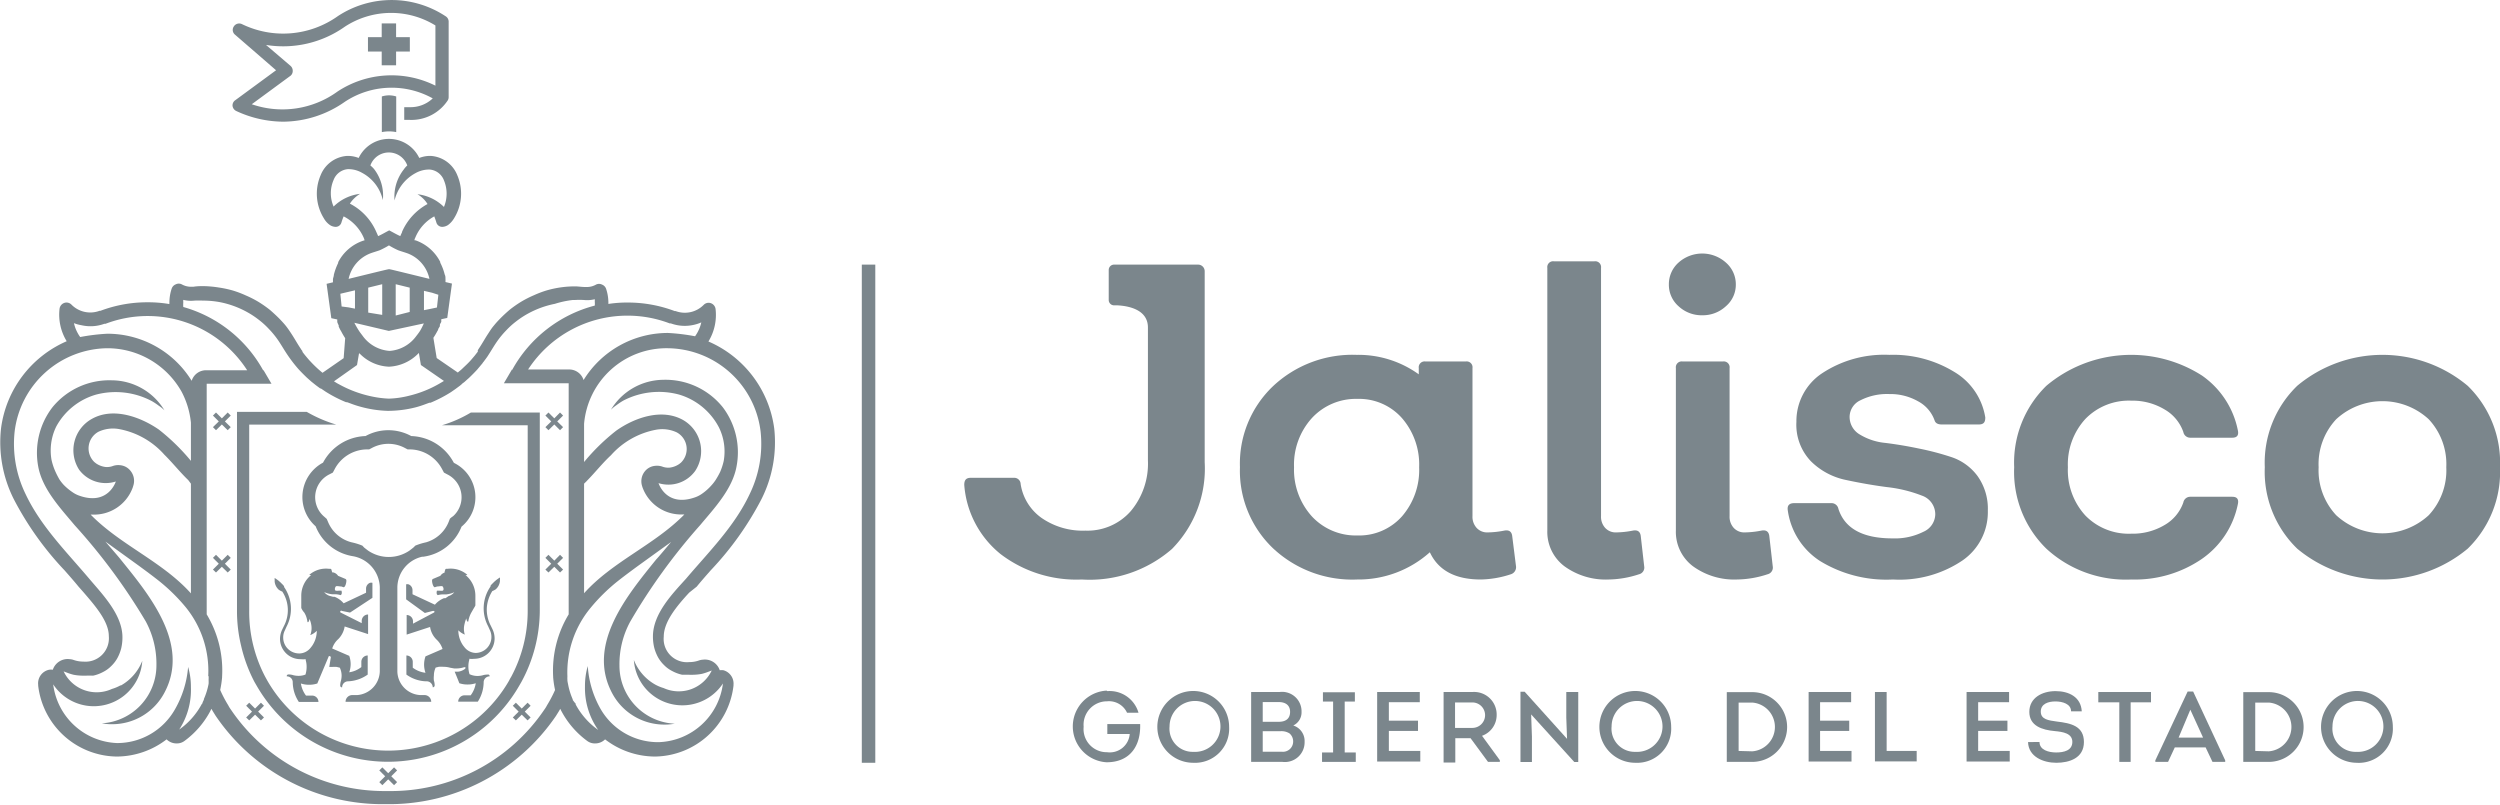 <svg xmlns="http://www.w3.org/2000/svg" viewBox="0 0 196.42 63.21"><defs><style>.cls-1{fill:#7b868c;}</style></defs><title>logo_jalisco</title><g id="Layer_2" data-name="Layer 2"><g id="Contenido"><path class="cls-1" d="M119.11,44.49a.58.58,0,0,1-.41.63,7.92,7.92,0,0,1-2.36.41q-3,0-4-2.14a8.41,8.41,0,0,1-5.71,2.14A9.1,9.1,0,0,1,100,43.06a8.42,8.42,0,0,1-2.58-6.35A8.4,8.4,0,0,1,100,30.36a9.11,9.11,0,0,1,6.59-2.48,8.12,8.12,0,0,1,4.88,1.53v-.49a.46.46,0,0,1,.52-.52h3.18a.46.46,0,0,1,.52.52V40.55a1.29,1.29,0,0,0,.33.93,1.12,1.12,0,0,0,.88.35,7.11,7.11,0,0,0,1.28-.14q.56-.11.63.42Zm-12.46-2.42a4.5,4.5,0,0,0,3.5-1.5,5.57,5.57,0,0,0,1.35-3.86,5.56,5.56,0,0,0-1.35-3.86,4.5,4.5,0,0,0-3.5-1.51,4.7,4.7,0,0,0-3.58,1.51,5.45,5.45,0,0,0-1.4,3.86,5.47,5.47,0,0,0,1.4,3.86A4.7,4.7,0,0,0,106.65,42.07Z"/><path class="cls-1" d="M126.41,45.53a5.52,5.52,0,0,1-3.51-1.05,3.38,3.38,0,0,1-1.33-2.79V21.05a.46.46,0,0,1,.52-.52h3.18a.46.46,0,0,1,.52.52v19.5a1.29,1.29,0,0,0,.33.93,1.12,1.12,0,0,0,.88.35,7.11,7.11,0,0,0,1.28-.14q.56-.11.63.42l.27,2.38a.54.54,0,0,1-.41.63A7.92,7.92,0,0,1,126.41,45.53Z"/><path class="cls-1" d="M133.75,24.77a2.66,2.66,0,0,1-1.87-.71,2.24,2.24,0,0,1-.76-1.71,2.27,2.27,0,0,1,.76-1.72,2.79,2.79,0,0,1,3.72,0,2.26,2.26,0,0,1,.78,1.72,2.22,2.22,0,0,1-.78,1.71A2.66,2.66,0,0,1,133.75,24.77Zm2.73,20.76A5.52,5.52,0,0,1,133,44.48a3.38,3.38,0,0,1-1.33-2.79V28.92a.46.46,0,0,1,.52-.52h3.18a.46.46,0,0,1,.52.52V40.55a1.29,1.29,0,0,0,.33.93,1.12,1.12,0,0,0,.88.35,7.11,7.11,0,0,0,1.28-.14q.56-.11.63.42l.27,2.38a.54.54,0,0,1-.41.63A7.92,7.92,0,0,1,136.48,45.53Z"/><path class="cls-1" d="M148.73,45.53A10,10,0,0,1,143,44.08a5.66,5.66,0,0,1-2.54-4c-.05-.37.12-.55.52-.55l2.9,0a.55.55,0,0,1,.56.45q.75,2.32,4.25,2.32a5,5,0,0,0,2.43-.52,1.53,1.53,0,0,0,.93-1.35A1.55,1.55,0,0,0,151,38.94a10.75,10.75,0,0,0-2.75-.67c-1.07-.14-2.15-.33-3.22-.56a5.47,5.47,0,0,1-2.75-1.47,4.15,4.15,0,0,1-1.14-3.1,4.51,4.51,0,0,1,2-3.8,8.85,8.85,0,0,1,5.3-1.46,9.19,9.19,0,0,1,5.12,1.35,5.09,5.09,0,0,1,2.42,3.57c0,.37-.12.55-.52.55h-2.9c-.3,0-.49-.1-.56-.31a2.74,2.74,0,0,0-1.3-1.51,4.41,4.41,0,0,0-2.26-.57,4.61,4.61,0,0,0-2.27.49,1.45,1.45,0,0,0-.85,1.28,1.6,1.6,0,0,0,.82,1.42,4.72,4.72,0,0,0,2,.65c.8.1,1.67.24,2.62.44a21.47,21.47,0,0,1,2.61.69,4.2,4.2,0,0,1,2,1.47,4.42,4.42,0,0,1,.81,2.73,4.61,4.61,0,0,1-2,3.91A8.85,8.85,0,0,1,148.73,45.53Z"/><path class="cls-1" d="M167.46,45.53a9.22,9.22,0,0,1-6.68-2.42,8.44,8.44,0,0,1-2.53-6.4,8.44,8.44,0,0,1,2.53-6.4,10.34,10.34,0,0,1,12.23-.8,6.88,6.88,0,0,1,2.82,4.33c.07.37-.08.55-.45.55h-3.29a.55.55,0,0,1-.55-.45,3.3,3.3,0,0,0-1.49-1.78,4.88,4.88,0,0,0-2.59-.68,4.76,4.76,0,0,0-3.62,1.44,5.28,5.28,0,0,0-1.37,3.79,5.28,5.28,0,0,0,1.37,3.79,4.75,4.75,0,0,0,3.62,1.43,4.88,4.88,0,0,0,2.59-.67,3.3,3.3,0,0,0,1.49-1.78.55.55,0,0,1,.55-.45h3.29c.37,0,.52.18.45.55A6.88,6.88,0,0,1,173,43.91,9.29,9.29,0,0,1,167.46,45.53Z"/><path class="cls-1" d="M193.88,43.11a10.47,10.47,0,0,1-13.39,0,8.41,8.41,0,0,1-2.55-6.4,8.41,8.41,0,0,1,2.55-6.4,10.44,10.44,0,0,1,13.39,0,8.41,8.41,0,0,1,2.54,6.4A8.41,8.41,0,0,1,193.88,43.11Zm-10.33-2.63a5.36,5.36,0,0,0,7.27,0,5.16,5.16,0,0,0,1.38-3.77,5.16,5.16,0,0,0-1.38-3.77,5.36,5.36,0,0,0-7.27,0,5.16,5.16,0,0,0-1.38,3.77A5.16,5.16,0,0,0,183.55,40.48Z"/><path class="cls-1" d="M94.13,20.79a.52.52,0,0,1,.52.52v15a9,9,0,0,1-2.57,6.82A9.84,9.84,0,0,1,85,45.53a9.83,9.83,0,0,1-6.39-2,7.72,7.72,0,0,1-2.85-5.43c0-.37.13-.56.52-.56h3.39a.5.5,0,0,1,.52.49,4,4,0,0,0,1.64,2.66,5.67,5.67,0,0,0,3.45,1,4.52,4.52,0,0,0,3.56-1.53,5.81,5.81,0,0,0,1.35-4V25.73c0-1.39-1.48-1.69-2.39-1.74h-.26a.42.42,0,0,1-.43-.42V21.21a.42.42,0,0,1,.43-.42Z"/><path class="cls-1" d="M87,54.3A2.36,2.36,0,0,1,89.45,56h-.9a1.56,1.56,0,0,0-1.57-.9,1.84,1.84,0,0,0-1.84,2,1.82,1.82,0,0,0,1.84,2,1.57,1.57,0,0,0,1.78-1.43H87v-.78h2.58c.06,1.65-.75,3-2.64,3a2.82,2.82,0,0,1,0-5.63Z"/><path class="cls-1" d="M93.76,59.93a2.82,2.82,0,1,1,2.81-2.82A2.68,2.68,0,0,1,93.76,59.93Zm0-.86a2,2,0,1,0-1.87-2A1.82,1.82,0,0,0,93.77,59.07Z"/><path class="cls-1" d="M101.61,57a1.28,1.28,0,0,1,.89,1.28,1.55,1.55,0,0,1-1.74,1.58H98.3V54.37h2.23a1.53,1.53,0,0,1,1.73,1.56A1.14,1.14,0,0,1,101.61,57Zm-2.4-1.84v1.55h1.26c.52,0,.88-.22.89-.76s-.36-.79-.89-.79Zm0,2.29v1.61h1.49a.8.8,0,0,0,.9-.78.82.82,0,0,0-.29-.66,1.17,1.17,0,0,0-.71-.17Z"/><path class="cls-1" d="M106.52,59.12v.74h-2.65v-.74h.87v-4h-.8v-.73h2.51v.73h-.8v4Z"/><path class="cls-1" d="M111.55,55.17h-2.43v1.45h2.29v.81h-2.29V59h2.47v.83H108.2V54.37h3.35Z"/><path class="cls-1" d="M117.84,59.73v.13h-.93L115.54,58h-1.2v1.91h-.92V54.37h2.27a1.77,1.77,0,0,1,1.9,1.79,1.73,1.73,0,0,1-1.15,1.65Zm-2.16-2.54a1,1,0,1,0,0-2h-1.36v2Z"/><path class="cls-1" d="M120.3,56.13l.06,1.74v2h-.9V54.35h.33l3.33,3.7-.06-1.68v-2H124v5.5h-.31Z"/><path class="cls-1" d="M128.49,59.93a2.82,2.82,0,1,1,2.81-2.82A2.68,2.68,0,0,1,128.49,59.93Zm0-.86a2,2,0,1,0-1.87-2A1.82,1.82,0,0,0,128.5,59.07Z"/><path class="cls-1" d="M137.67,54.38a2.74,2.74,0,0,1,0,5.48h-2V54.38Zm0,4.65a1.92,1.92,0,0,0,0-3.83H136.6V59Z"/><path class="cls-1" d="M145.44,55.17H143v1.45h2.29v.81H143V59h2.47v.83H142.1V54.37h3.34Z"/><path class="cls-1" d="M148.23,59h2.36v.82h-3.28V54.37h.92Z"/><path class="cls-1" d="M157.85,55.17h-2.43v1.45h2.3v.81h-2.3V59h2.48v.83h-3.39V54.37h3.34Z"/><path class="cls-1" d="M160.24,58.3c0,.62.71.82,1.31.82s1.27-.15,1.27-.83-.75-.79-1.38-.85c-1-.09-2-.41-2-1.51s1-1.63,2.06-1.63,2,.47,2.06,1.59h-.84c0-.59-.68-.78-1.23-.78s-1.15.18-1.15.8.62.69,1.26.78c1.11.13,2.13.35,2.13,1.61s-1.14,1.63-2.17,1.63-2.19-.48-2.22-1.63Z"/><path class="cls-1" d="M164.86,55.18v-.81H169v.81h-1.6v4.68h-.89V55.18Z"/><path class="cls-1" d="M170.87,58.72l-.53,1.14h-1v-.12l2.54-5.41h.43l2.52,5.41v.12h-1l-.54-1.14Zm.3-.77h1.92l-1-2.19Z"/><path class="cls-1" d="M178.25,54.38a2.74,2.74,0,0,1,0,5.48h-2V54.38Zm0,4.65a1.92,1.92,0,0,0,0-3.83h-1.06V59Z"/><path class="cls-1" d="M185.14,59.93A2.82,2.82,0,1,1,188,57.11,2.68,2.68,0,0,1,185.14,59.93Zm0-.86a2,2,0,1,0-1.88-2A1.82,1.82,0,0,0,185.16,59.07Z"/><rect class="cls-1" x="67.71" y="20.79" width="1.06" height="39.14" transform="translate(136.48 80.72) rotate(180)"/><path class="cls-1" d="M30,7.58v2.8a2.83,2.83,0,0,1,1.13,0h0V7.58A1.84,1.84,0,0,0,30,7.58Z"/><path class="cls-1" d="M18.27,8.32a.52.52,0,0,0,.29.4,8.82,8.82,0,0,0,3.7.84A8.51,8.51,0,0,0,27.09,8,6.65,6.65,0,0,1,34,7.73a2.53,2.53,0,0,1-1.81.69h-.43v1h.43a3.42,3.42,0,0,0,3-1.55h0a.5.5,0,0,0,.06-.24V1.68A.5.5,0,0,0,35,1.27a7.69,7.69,0,0,0-8.46,0A7.41,7.41,0,0,1,19,1.89a.5.5,0,0,0-.63.19.48.48,0,0,0,.09.64l3.23,2.8-3.2,2.35A.49.49,0,0,0,18.27,8.32ZM22.76,6A.49.49,0,0,0,23,5.57a.52.52,0,0,0-.18-.4L20.9,3.53A8.39,8.39,0,0,0,27.09,2.1,6.64,6.64,0,0,1,34.21,2V6.73a7.72,7.72,0,0,0-7.69.46,7.37,7.37,0,0,1-6.74,1Z"/><polygon class="cls-1" points="29.99 5.13 31.12 5.13 31.12 4.05 32.2 4.05 32.2 2.92 31.12 2.92 31.12 1.84 29.99 1.84 29.99 2.92 28.91 2.92 28.91 4.05 29.99 4.05 29.99 5.13"/><path class="cls-1" d="M54.74,46.09c.35-.43.73-.86,1.09-1.27a24.54,24.54,0,0,0,4-5.61,9.93,9.93,0,0,0,1-5.54,8.68,8.68,0,0,0-5.17-6.84,4,4,0,0,0,.56-2.56v0a.56.56,0,0,0-.37-.45.54.54,0,0,0-.56.13,2.08,2.08,0,0,1-2.21.49l-.07,0a10.4,10.4,0,0,0-3.7-.67,9.42,9.42,0,0,0-1.51.11v-.08a3.49,3.49,0,0,0-.18-1.11.55.55,0,0,0-.32-.33.52.52,0,0,0-.47,0,1.45,1.45,0,0,1-.71.19H46c-.3,0-.57-.05-.81-.05a8,8,0,0,0-2.25.32,8.12,8.12,0,0,0-1,.38,8.26,8.26,0,0,0-1,.51,9.1,9.1,0,0,0-.9.63c-.28.24-.55.49-.8.75s-.32.35-.47.53-.27.37-.4.57c-.26.39-.48.8-.75,1.2a.83.83,0,0,1-.08.12l0,.06,0,.06h0l0,0-.24.31-.28.33c-.14.16-.29.31-.45.46l-.18.17a3.11,3.11,0,0,1-.33.29l-.09.08-1.66-1.14-.26-1.59a5.48,5.48,0,0,0,.31-.52l.06-.1c0-.09.09-.19.14-.29l0-.09c0-.08.07-.16.11-.25a1,1,0,0,0,0-.1s0-.07,0-.11l.47-.1.37-2.7h0l-.51-.12a2.6,2.6,0,0,0,0-.26c0-.11,0-.22-.06-.33a4.15,4.15,0,0,0-.35-.93s0,0,0-.06a3.46,3.46,0,0,0-1.95-1.7l-.07,0,0-.08.08-.18A3.36,3.36,0,0,1,34.12,17c.11.29.17.49.17.5a.48.48,0,0,0,.52.32.88.88,0,0,0,.39-.14,1.81,1.81,0,0,0,.47-.52,3.67,3.67,0,0,0,.26-3.39,2.41,2.41,0,0,0-2.08-1.52,2.33,2.33,0,0,0-.91.16,2.64,2.64,0,0,0-4.76,0,2.36,2.36,0,0,0-.91-.16,2.41,2.41,0,0,0-2.08,1.52,3.67,3.67,0,0,0,.26,3.39,1.56,1.56,0,0,0,.47.52.84.84,0,0,0,.39.14.47.47,0,0,0,.51-.32A4.26,4.26,0,0,1,27,17a3.45,3.45,0,0,1,1.56,1.64l.07.18,0,.08-.06,0a3.46,3.46,0,0,0-2,1.7l0,.06a4.68,4.68,0,0,0-.34.93c0,.11-.05.22-.07.33l0,.26-.5.12h0l.37,2.7.47.1a.49.49,0,0,0,0,.11,1,1,0,0,0,0,.1,1.89,1.89,0,0,0,.11.25l0,.09a2.59,2.59,0,0,0,.14.29l.06.1a5.64,5.64,0,0,0,.31.53L27,28.14l-1.66,1.15a9.23,9.23,0,0,1-.91-.85l-.15-.16c-.18-.21-.36-.42-.52-.64l0,0,0-.06-.05-.06a.83.83,0,0,1-.08-.12c-.27-.4-.49-.81-.75-1.2-.13-.2-.26-.39-.4-.57s-.31-.36-.47-.53-.52-.51-.8-.75a9.1,9.1,0,0,0-.9-.63,8.26,8.26,0,0,0-1-.51,8.12,8.12,0,0,0-1-.38,8.44,8.44,0,0,0-1.11-.24A8.74,8.74,0,0,0,16,22.48c-.24,0-.51,0-.81.05H15a1.49,1.49,0,0,1-.72-.19.52.52,0,0,0-.47,0,.55.55,0,0,0-.32.33,3.49,3.49,0,0,0-.18,1.11.41.41,0,0,0,0,.11,9.9,9.9,0,0,0-1.72-.14,10.4,10.4,0,0,0-3.7.67l-.07,0a2.08,2.08,0,0,1-2.21-.49.54.54,0,0,0-.56-.13.56.56,0,0,0-.37.45v0a4,4,0,0,0,.56,2.56A8.68,8.68,0,0,0,.08,33.67a9.93,9.93,0,0,0,1,5.54,24.54,24.54,0,0,0,4,5.61c.36.41.74.84,1.09,1.27l.38.43c.93,1.08,2,2.3,2,3.46a1.84,1.84,0,0,1-2,2,2.27,2.27,0,0,1-.77-.13,1.07,1.07,0,0,0-.3-.06h0a1.23,1.23,0,0,0-1.33.83,1,1,0,0,0-.29,0A1.09,1.09,0,0,0,3,53.81v.06a6.3,6.3,0,0,0,6.13,5.57h.09a6.46,6.46,0,0,0,3.87-1.35l0,0a1.1,1.1,0,0,0,.78.32,1,1,0,0,0,.63-.2,6.94,6.94,0,0,0,2-2.3h0l.11-.22.11.19.23.37a15.86,15.86,0,0,0,13.36,6.93,15.87,15.87,0,0,0,13.37-6.93l.23-.37.11-.19a2.26,2.26,0,0,0,.11.22h0a6.94,6.94,0,0,0,2,2.3,1,1,0,0,0,.63.2,1.1,1.1,0,0,0,.78-.32l0,0a6.46,6.46,0,0,0,3.87,1.35h.09a6.3,6.3,0,0,0,6.13-5.57v-.06a1.09,1.09,0,0,0-.79-1.15,1,1,0,0,0-.29,0,1.23,1.23,0,0,0-1.33-.83h0a1.07,1.07,0,0,0-.3.06,2.27,2.27,0,0,1-.77.13,1.83,1.83,0,0,1-2-2c0-1.16,1-2.38,2-3.46ZM49.31,24.8a9.33,9.33,0,0,1,3.31.61l.09,0a3.19,3.19,0,0,0,1.81.11,3,3,0,0,0,.58-.19,3,3,0,0,1-.49,1.09,15.77,15.77,0,0,0-2.13-.26,7.78,7.78,0,0,0-6.63,3.7,1.18,1.18,0,0,0-1.17-.83H41.49A9.31,9.31,0,0,1,49.31,24.8Zm1.13,13.36a2,2,0,0,0,.09.26,3.23,3.23,0,0,0,3.11,2h.13c-2.35,2.4-5.64,3.69-7.88,6.19V38c.09-.09.17-.16.23-.23.64-.65,1.22-1.39,1.88-2a6.28,6.28,0,0,1,3.51-2,2.69,2.69,0,0,1,1.66.2,1.49,1.49,0,0,1,.33,2.38l-.14.11a1.67,1.67,0,0,1-.74.28,1.35,1.35,0,0,1-.53-.06,1.28,1.28,0,0,0-.62-.08,1.17,1.17,0,0,0-.82.45A1.24,1.24,0,0,0,50.44,38.16Zm-16-15-.11,1h0l-.52.11-.5.1V22.85l.64.15ZM30.55,26h0l2.75-.59h0A5.26,5.26,0,0,1,33,26c-.09.14-.19.27-.3.41a2.83,2.83,0,0,1-2.09,1.16,2.85,2.85,0,0,1-2.1-1.16c-.1-.14-.21-.27-.3-.41a7,7,0,0,1-.37-.64h0Zm-1.62-1.44V22.6l1.1-.27v2.41Zm2.16.23V22.33l1.1.27v1.91ZM27.49,16a2.45,2.45,0,0,1,.8-.77,3.53,3.53,0,0,0-2.08,1,2.62,2.62,0,0,1,0-2.09,1.31,1.31,0,0,1,1.12-.85,2.14,2.14,0,0,1,1.1.28,3.24,3.24,0,0,1,1.65,2.15,3.41,3.41,0,0,0-.7-2.45A2.21,2.21,0,0,0,29.1,13,1.54,1.54,0,0,1,32,13a1.74,1.74,0,0,0-.28.32A3.45,3.45,0,0,0,31,15.75a3.3,3.3,0,0,1,1.65-2.15,2.19,2.19,0,0,1,1.1-.28,1.31,1.31,0,0,1,1.13.85,2.71,2.71,0,0,1,0,2.09,3.55,3.55,0,0,0-2.08-1,2.32,2.32,0,0,1,.79.77,4.57,4.57,0,0,0-2,2.18c0,.06-.05.13-.08.2l-.06.14c-.3-.13-.58-.3-.87-.45h0c-.3.15-.57.32-.87.45l-.06-.14-.09-.2A4.52,4.52,0,0,0,27.49,16Zm1.6,3.91c.24-.09.5-.16.75-.25a7.09,7.09,0,0,0,.72-.38,6.17,6.17,0,0,0,.72.38c.24.09.5.16.75.25a2.75,2.75,0,0,1,1.71,2c-2.9-.71-3.1-.76-3.17-.76h0c-.07,0-.28.05-3.18.76A2.77,2.77,0,0,1,29.09,19.91Zm-2.25,4.17h0l-.1-1,.51-.12.64-.15v1.44l-.51-.1Zm1.21,4.6.16-.93.08.06a3.39,3.39,0,0,0,2.27,1h0a3.43,3.43,0,0,0,2.27-1l.08-.08.16.95,1.81,1.25-.27.16a8.85,8.85,0,0,1-2.46,1,7.27,7.27,0,0,1-1.6.23,8,8,0,0,1-1.38-.18,9.16,9.16,0,0,1-2.54-.95c-.14-.07-.26-.15-.39-.23ZM6.39,25.55a3.19,3.19,0,0,0,1.81-.11l.09,0a9.3,9.3,0,0,1,11.13,3.65H16.23a1.18,1.18,0,0,0-1.17.83,7.78,7.78,0,0,0-6.63-3.7,15.77,15.77,0,0,0-2.13.26,3,3,0,0,1-.49-1.09A3,3,0,0,0,6.39,25.55Zm10,27.57a2.11,2.11,0,0,1,0,.26v.06a2.74,2.74,0,0,1,0,.28v0a5.39,5.39,0,0,1-.37,1.2l0,.05-.1.21s0,.09-.07.14a5.8,5.8,0,0,1-1.77,2A5.71,5.71,0,0,0,15,54a5.62,5.62,0,0,0-.22-1.6v0a8,8,0,0,1-1.05,3.36h0a5.21,5.21,0,0,1-4.5,2.62H9.18a5.26,5.26,0,0,1-5-4.61v0h0l0,0a3.82,3.82,0,0,0,7-1.85,3.82,3.82,0,0,1-1.67,1.93l-.05,0a3.27,3.27,0,0,1-.67.28A2.87,2.87,0,0,1,5,52.75l.24.09a4.51,4.51,0,0,0,.52.17,3.83,3.83,0,0,0,.58.07,4.89,4.89,0,0,0,.54,0l.26,0a1.38,1.38,0,0,0,.2,0,3,3,0,0,0,.77-.29,2.37,2.37,0,0,0,.63-.46,2.64,2.64,0,0,0,.48-.62,3.34,3.34,0,0,0,.3-.76,3.71,3.71,0,0,0,.1-.88c0-1.76-1.54-3.34-2.6-4.59-1.78-2.11-3.8-4.11-5-6.64a9,9,0,0,1-.87-4.93,7.43,7.43,0,0,1,7.28-6.55,6.7,6.7,0,0,1,5.84,3.42A6.61,6.61,0,0,1,15,33.21v3h0a16.29,16.29,0,0,0-2.52-2.46c-1.45-1-3.59-1.78-5.26-.84a2.82,2.82,0,0,0-1,4,2.6,2.6,0,0,0,2.88.92s-.6,1.94-2.91,1.1a2.19,2.19,0,0,1-.48-.25A4.4,4.4,0,0,1,5,38.09a3.39,3.39,0,0,1-.33-.42A6.6,6.6,0,0,1,4.33,37a4.81,4.81,0,0,1-.28-.86,4.28,4.28,0,0,1,.37-2.63A5.19,5.19,0,0,1,7.56,31a6.07,6.07,0,0,1,4.38.52,5.07,5.07,0,0,1,.54.36,2.68,2.68,0,0,1,.44.36,4.86,4.86,0,0,0-4.13-2.36A5.77,5.77,0,0,0,4.12,32,5.87,5.87,0,0,0,3,36.64c.32,1.78,1.74,3.28,2.87,4.63a46.75,46.75,0,0,1,5.58,7.55,7,7,0,0,1,.84,3.45A4.56,4.56,0,0,1,8,56.83h0a4.25,4.25,0,0,0,.8.07,4.64,4.64,0,0,0,4.11-2.46c2.06-3.83-1.19-7.71-3.46-10.52-.13-.17-.86-1-1.17-1.37l2.63,1.9c.53.39,1.06.78,1.59,1.2a14.31,14.31,0,0,1,2.11,2.08A7.93,7.93,0,0,1,16.36,53.12ZM7.14,40.43h.13a3.23,3.23,0,0,0,3.11-2,2,2,0,0,0,.09-.26A1.24,1.24,0,0,0,10.26,37a1.17,1.17,0,0,0-.82-.45,1.28,1.28,0,0,0-.62.08,1.35,1.35,0,0,1-.53.06,1.67,1.67,0,0,1-.74-.28l-.14-.11a1.49,1.49,0,0,1,.33-2.38,2.69,2.69,0,0,1,1.66-.2,6.28,6.28,0,0,1,3.51,2c.66.65,1.24,1.39,1.88,2L15,38v8.62c-2.24-2.5-5.53-3.79-7.88-6.19ZM43.46,53.16v.05a7.55,7.55,0,0,0,.15,1h0a9.82,9.82,0,0,1-.63,1.2,2.39,2.39,0,0,1-.21.34,14.57,14.57,0,0,1-12.32,6.4,14.57,14.57,0,0,1-12.31-6.4,2.39,2.39,0,0,1-.21-.34,9.82,9.82,0,0,1-.63-1.2h0a8,8,0,0,0,.15-1v-.05a8.54,8.54,0,0,0-1.21-4.89h0V30.15h5.09l-.64-1.09h0l0,.06a10.38,10.38,0,0,0-6.29-5,2.19,2.19,0,0,1,0-.36,1.34,1.34,0,0,1,0-.2,2.48,2.48,0,0,0,.86.06,6,6,0,0,1,.7,0h.17a7.35,7.35,0,0,1,1.15.12,7.34,7.34,0,0,1,2.1.76,6.91,6.91,0,0,1,.92.6,6.37,6.37,0,0,1,.82.74,6.91,6.91,0,0,1,.73.89c.26.38.49.79.75,1.17a11.26,11.26,0,0,0,.84,1.09c.22.24.44.46.67.68l.35.31,0,0,.35.28,0,0,.35.26.05,0,.37.25h0a10.22,10.22,0,0,0,1.61.83l.08,0,.3.11a7.66,7.66,0,0,0,.77.25,8.91,8.91,0,0,0,2.12.32A8.91,8.91,0,0,0,32.67,32a7.66,7.66,0,0,0,.77-.25l.3-.11.09,0a10.58,10.58,0,0,0,1.6-.83h0l.36-.25,0,0,.35-.26,0,0,.11-.09h0l.08-.08.15-.11,0,0,.29-.26.06-.05h0c.23-.22.45-.44.67-.68l.41-.49a.44.44,0,0,1,.08-.11c.11-.15.22-.29.32-.44l0,0,0,0,.21-.33c.17-.27.33-.54.51-.8a6.91,6.91,0,0,1,.73-.89,6.37,6.37,0,0,1,.82-.74,6.91,6.91,0,0,1,.92-.6,7.34,7.34,0,0,1,2.1-.76A7.35,7.35,0,0,1,45,23.57h.17a6.32,6.32,0,0,1,.71,0,2.44,2.44,0,0,0,.85-.06,1.34,1.34,0,0,1,0,.2,1.51,1.51,0,0,1,0,.3,10.41,10.41,0,0,0-6.5,5.07l0-.06h0l-.64,1.09h5.09V48.27h0A8.54,8.54,0,0,0,43.46,53.16ZM51.3,50a3.71,3.71,0,0,0,.1.88,3.34,3.34,0,0,0,.3.76,2.64,2.64,0,0,0,.48.62,2.37,2.37,0,0,0,.63.46,3,3,0,0,0,.77.29,1.38,1.38,0,0,0,.2,0l.26,0a4.89,4.89,0,0,0,.54,0,3.83,3.83,0,0,0,.58-.07,4.51,4.51,0,0,0,.52-.17l.24-.09a2.87,2.87,0,0,1-3.78,1.38,3.27,3.27,0,0,1-.67-.28l0,0a3.82,3.82,0,0,1-1.67-1.93,3.82,3.82,0,0,0,7,1.85l0,0h0v0a5.26,5.26,0,0,1-5.05,4.61h-.07a5.21,5.21,0,0,1-4.5-2.62h0a7.83,7.83,0,0,1-1-3.36v0a5.62,5.62,0,0,0-.22,1.6A5.71,5.71,0,0,0,47,57.35a5.8,5.8,0,0,1-1.77-2c0-.05,0-.09-.07-.14L45,55l0-.05a5.39,5.39,0,0,1-.37-1.2v0a2.74,2.74,0,0,1-.05-.28v-.06a2.11,2.11,0,0,1,0-.26,7.93,7.93,0,0,1,1.82-5.39,14.31,14.31,0,0,1,2.11-2.08c.53-.42,1.06-.81,1.59-1.2l2.63-1.9c-.31.37-1,1.2-1.17,1.37-2.27,2.81-5.51,6.69-3.46,10.52a4.64,4.64,0,0,0,4.11,2.46,4.25,4.25,0,0,0,.8-.07h0a4.56,4.56,0,0,1-4.34-4.56,7,7,0,0,1,.84-3.45A46.75,46.75,0,0,1,55,41.27c1.13-1.35,2.55-2.85,2.87-4.63A5.87,5.87,0,0,0,56.79,32a5.77,5.77,0,0,0-4.67-2.16A4.86,4.86,0,0,0,48,32.19a2.68,2.68,0,0,1,.44-.36,5.07,5.07,0,0,1,.54-.36A6.07,6.07,0,0,1,53.35,31a5.19,5.19,0,0,1,3.14,2.59,4.28,4.28,0,0,1,.37,2.63,4.81,4.81,0,0,1-.28.86,6.6,6.6,0,0,1-.36.64,3.39,3.39,0,0,1-.33.42,4.06,4.06,0,0,1-.76.67,2.19,2.19,0,0,1-.48.25c-2.31.84-2.91-1.1-2.91-1.1A2.6,2.6,0,0,0,54.62,37a2.82,2.82,0,0,0-.95-4c-1.67-.94-3.81-.19-5.26.84a16.29,16.29,0,0,0-2.52,2.46h0v-3a6.5,6.5,0,0,1,6.59-5.94,7.43,7.43,0,0,1,7.28,6.55,9,9,0,0,1-.87,4.93c-1.19,2.53-3.21,4.53-5,6.64C52.84,46.64,51.3,48.22,51.3,50Z"/><path class="cls-1" d="M32.45,49v-.18a.5.5,0,0,0-.5-.5v1.54l1.84-.6a1.76,1.76,0,0,0,.52,1,1.71,1.71,0,0,1,.46.73l-1.34.58a2,2,0,0,0-.11.65,2,2,0,0,0,.11.64,2.08,2.08,0,0,1-1-.4V52a.5.5,0,0,0-.5-.5V53h0a2.78,2.78,0,0,0,1.55.53A.48.48,0,0,1,34,54a.15.15,0,0,0,.15-.14,1.23,1.23,0,0,0-.06-.39,1.67,1.67,0,0,1,0-.39,1.49,1.49,0,0,1,.14-.63l.24-.06a2.19,2.19,0,0,1,.36,0,1.88,1.88,0,0,1,.53.07l.33.06h.18a2,2,0,0,0,.6-.1s.07,0,.09,0,0,.11,0,.11a1.07,1.07,0,0,1-.56.24h-.28c.2.47.35.86.37.91a2,2,0,0,0,.65.1,2,2,0,0,0,.64-.1,2.12,2.12,0,0,1-.4.95h-.48a.5.5,0,0,0-.5.5h1.54A2.86,2.86,0,0,0,38,53.6a.47.47,0,0,1,.47-.46A.13.13,0,0,0,38.3,53a1.23,1.23,0,0,0-.39.06,1.74,1.74,0,0,1-.39.05,1.49,1.49,0,0,1-.63-.14,2,2,0,0,1-.09-.6,1.88,1.88,0,0,1,.07-.53h0a.22.22,0,0,0,0-.08,1.74,1.74,0,0,0,.39,0,1.6,1.6,0,0,0,1.6-1.6,1.71,1.71,0,0,0-.16-.71l-.14-.29a2.72,2.72,0,0,1-.31-1.43,2.83,2.83,0,0,1,.43-1.29h0l0,0a1.36,1.36,0,0,0,.27-.14,1,1,0,0,0,.33-.64s0,0,0-.08v-.05a.88.88,0,0,0,0-.16l-.11.07-.18.13-.16.14-.15.15a1.07,1.07,0,0,0-.14.16h0l0,0h0l0,0,0,0,0,.06v0a3,3,0,0,0-.19,3.12l.13.29a1.21,1.21,0,0,1,.13.56,1.25,1.25,0,0,1-1.25,1.25h0a1.16,1.16,0,0,1-.86-.44l-.11-.14a2.09,2.09,0,0,1-.38-1.2l0,0h0a1.4,1.4,0,0,0,.49.33s.05,0,0-.05a1.5,1.5,0,0,1,0-.78,2.25,2.25,0,0,1,.14-.44.44.44,0,0,0,.09.26s.05,0,.06,0a2.08,2.08,0,0,1,.23-.69l.08-.14.12-.21a1.71,1.71,0,0,0,.13-.23h0v-.05l0,0V46.8a2.08,2.08,0,0,0-.78-1.62l.11,0s.06,0,0-.05a2,2,0,0,0-1.51-.44l-.11,0a.09.09,0,0,0-.08.07l-.06.21H35a.61.61,0,0,0-.4.27l-.57.24a.12.12,0,0,0-.08.12.11.11,0,0,0,0,.08c0,.09.07.44.21.46l.18-.06h0c.16,0,.38-.07.44,0s.12.27,0,.33a1,1,0,0,1-.23,0l-.14,0h-.08s-.09.27.07.35a1.4,1.4,0,0,1,.41-.06h.26a2.07,2.07,0,0,0,.62-.17.87.87,0,0,1-.44.3L35,47l-.12,0a1.82,1.82,0,0,0-.71.51l-1.76-.82,0,0v-.32a.49.49,0,0,0-.31-.46.41.41,0,0,0-.19,0h0v1.18l1.47,1.07L34,48s.08,0,.11,0a.09.09,0,0,1,0,.12Z"/><path class="cls-1" d="M24.93,53.7a2,2,0,0,1-.65.1,2,2,0,0,1-.64-.1,2.12,2.12,0,0,0,.4.95h.48a.5.5,0,0,1,.5.5H23.48A2.86,2.86,0,0,1,23,53.6a.46.46,0,0,0-.47-.46.13.13,0,0,1,.13-.15,1.23,1.23,0,0,1,.39.06,1.74,1.74,0,0,0,.39.05A1.49,1.49,0,0,0,24,53a2,2,0,0,0,.09-.6,1.83,1.83,0,0,0-.07-.53h0a.22.22,0,0,1,0-.08,1.74,1.74,0,0,1-.39,0A1.6,1.6,0,0,1,22,50.2a1.71,1.71,0,0,1,.16-.71l.14-.29a2.67,2.67,0,0,0-.12-2.72h0l0,0a1.36,1.36,0,0,1-.27-.14,1,1,0,0,1-.33-.64s0,0,0-.08v-.05a.88.88,0,0,1,0-.16l.11.07.18.13.16.14.15.15a1.07,1.07,0,0,1,.14.16h0l0,0h0l0,0,0,0,0,.06v0a3,3,0,0,1,.19,3.12l-.13.29a1.21,1.21,0,0,0-.13.56,1.25,1.25,0,0,0,1.25,1.25h.05a1.15,1.15,0,0,0,.85-.44l.11-.14a2.09,2.09,0,0,0,.38-1.2l0,0h0a1.4,1.4,0,0,1-.49.33s-.05,0,0-.05a1.5,1.5,0,0,0,.05-.78,1.73,1.73,0,0,0-.14-.44.44.44,0,0,1-.09.26s-.05,0-.06,0A2.08,2.08,0,0,0,24,48.3a.73.73,0,0,1-.07-.14A2.39,2.39,0,0,1,23.8,48a1.71,1.71,0,0,1-.13-.23h0v-.05l0,0V46.8a2.08,2.08,0,0,1,.78-1.62l-.11,0s-.06,0,0-.05a2,2,0,0,1,1.51-.44l.11,0a.09.09,0,0,1,.08.07l.06.21h.06a.61.61,0,0,1,.4.27l.57.24a.12.12,0,0,1,.08.12.11.11,0,0,1,0,.08c0,.09-.07.44-.21.46l-.18-.06h0c-.16,0-.38-.07-.44,0s-.12.27,0,.33a1,1,0,0,0,.23,0h.22s.09.27-.07.35a1.41,1.41,0,0,0-.41-.07h-.26a2.07,2.07,0,0,1-.62-.17.87.87,0,0,0,.44.3l.26.07.12,0a1.82,1.82,0,0,1,.71.51l1.76-.83,0,0v-.32a.49.49,0,0,1,.31-.46.41.41,0,0,1,.19,0h0v1.18L27.5,48.13,26.87,48a.1.1,0,0,0-.12,0,.1.1,0,0,0,0,.12l1.67.84v-.18a.5.5,0,0,1,.5-.5v1.54l-1.84-.6a1.81,1.81,0,0,1-.51,1,1.64,1.64,0,0,0-.47.73l1.34.58a2,2,0,0,1,.11.65,2,2,0,0,1-.11.64,2,2,0,0,0,.95-.41V52a.5.5,0,0,1,.5-.5V53h0a2.86,2.86,0,0,1-1.55.53.47.47,0,0,0-.46.47.13.13,0,0,1-.15-.13,1.23,1.23,0,0,1,.06-.39,1.74,1.74,0,0,0,.05-.39,1.49,1.49,0,0,0-.14-.63l-.24-.06a2.19,2.19,0,0,0-.36,0h-.23l.12-.74a.09.09,0,0,0-.06-.1.09.09,0,0,0-.1,0Z"/><path class="cls-1" d="M35.65,36.35a3.93,3.93,0,0,0-3.34-2.09,3.76,3.76,0,0,0-1.8-.46,3.72,3.72,0,0,0-1.79.46,3.93,3.93,0,0,0-3.34,2.09,3.06,3.06,0,0,0-.58,5,3.79,3.79,0,0,0,2.93,2.35,2.55,2.55,0,0,1,2.11,2.43v6.63a1.92,1.92,0,0,1-1.77,1.85h-.39a.53.53,0,0,0-.53.53h6.73a.53.53,0,0,0-.53-.53H33a1.9,1.9,0,0,1-1.78-1.85V46.14a2.5,2.5,0,0,1,1.95-2.4l.09,0a3.77,3.77,0,0,0,3-2.36,3,3,0,0,0-.57-5Zm-.1,4.23-.2.17-.09.23a2.72,2.72,0,0,1-1.79,1.63h0a4.83,4.83,0,0,0-.84.26h0l-.15.15,0,0-.14.11-.17.13a2.89,2.89,0,0,1-3.25,0l-.17-.13-.14-.11,0,0-.14-.15h0a4.83,4.83,0,0,0-.84-.26h0A2.72,2.72,0,0,1,25.77,41l-.1-.23-.19-.17a2,2,0,0,1,.38-3.32l.29-.15.15-.28a2.9,2.9,0,0,1,2.45-1.54H29l.21-.11a2.75,2.75,0,0,1,2.61,0l.21.11h.25a2.9,2.9,0,0,1,2.45,1.54l.15.28.28.15a2,2,0,0,1,.39,3.32Z"/><path class="cls-1" d="M37,32.41a9.94,9.94,0,0,1-2.27,1h6.73V48a10.94,10.94,0,0,1-1.3,5.18,2.69,2.69,0,0,0-.16.29,10.95,10.95,0,0,1-19,0l-.16-.29A10.94,10.94,0,0,1,19.58,48V33.36h6.84a10.81,10.81,0,0,1-2.32-1H18.62V48a11.57,11.57,0,0,0,.32,2.72A11.73,11.73,0,0,0,20,53.59l.18.31a11.89,11.89,0,0,0,20.6,0l.18-.31A11.83,11.83,0,0,0,42.41,48V32.41Z"/><polygon class="cls-1" points="44.24 32.65 44 32.41 43.55 32.87 43.09 32.41 42.85 32.65 43.31 33.11 42.85 33.56 43.09 33.8 43.55 33.35 44 33.8 44.24 33.56 43.78 33.11 44.24 32.65"/><polygon class="cls-1" points="18.13 32.65 17.89 32.41 17.43 32.87 16.97 32.41 16.73 32.65 17.19 33.11 16.73 33.56 16.97 33.8 17.43 33.35 17.89 33.8 18.13 33.56 17.67 33.11 18.13 32.65"/><polygon class="cls-1" points="44.24 43.83 44 43.59 43.55 44.05 43.09 43.59 42.85 43.83 43.31 44.29 42.85 44.75 43.09 44.98 43.55 44.53 44 44.98 44.24 44.75 43.78 44.29 44.24 43.83"/><polygon class="cls-1" points="18.13 43.83 17.89 43.59 17.43 44.05 16.97 43.59 16.73 43.83 17.19 44.29 16.73 44.75 16.97 44.98 17.43 44.53 17.89 44.98 18.13 44.75 17.67 44.29 18.13 43.83"/><polygon class="cls-1" points="20.74 55.45 20.5 55.21 20.04 55.67 19.58 55.21 19.34 55.45 19.8 55.91 19.34 56.37 19.58 56.6 20.04 56.15 20.5 56.6 20.74 56.37 20.28 55.91 20.74 55.45"/><polygon class="cls-1" points="41.69 55.45 41.45 55.21 40.99 55.67 40.53 55.21 40.29 55.45 40.75 55.91 40.29 56.37 40.53 56.6 40.99 56.15 41.45 56.6 41.69 56.37 41.23 55.91 41.69 55.45"/><polygon class="cls-1" points="31.2 60.53 30.96 60.29 30.5 60.75 30.04 60.29 29.8 60.53 30.26 60.99 29.8 61.45 30.04 61.69 30.5 61.23 30.96 61.69 31.2 61.45 30.74 60.99 31.2 60.53"/></g></g></svg>